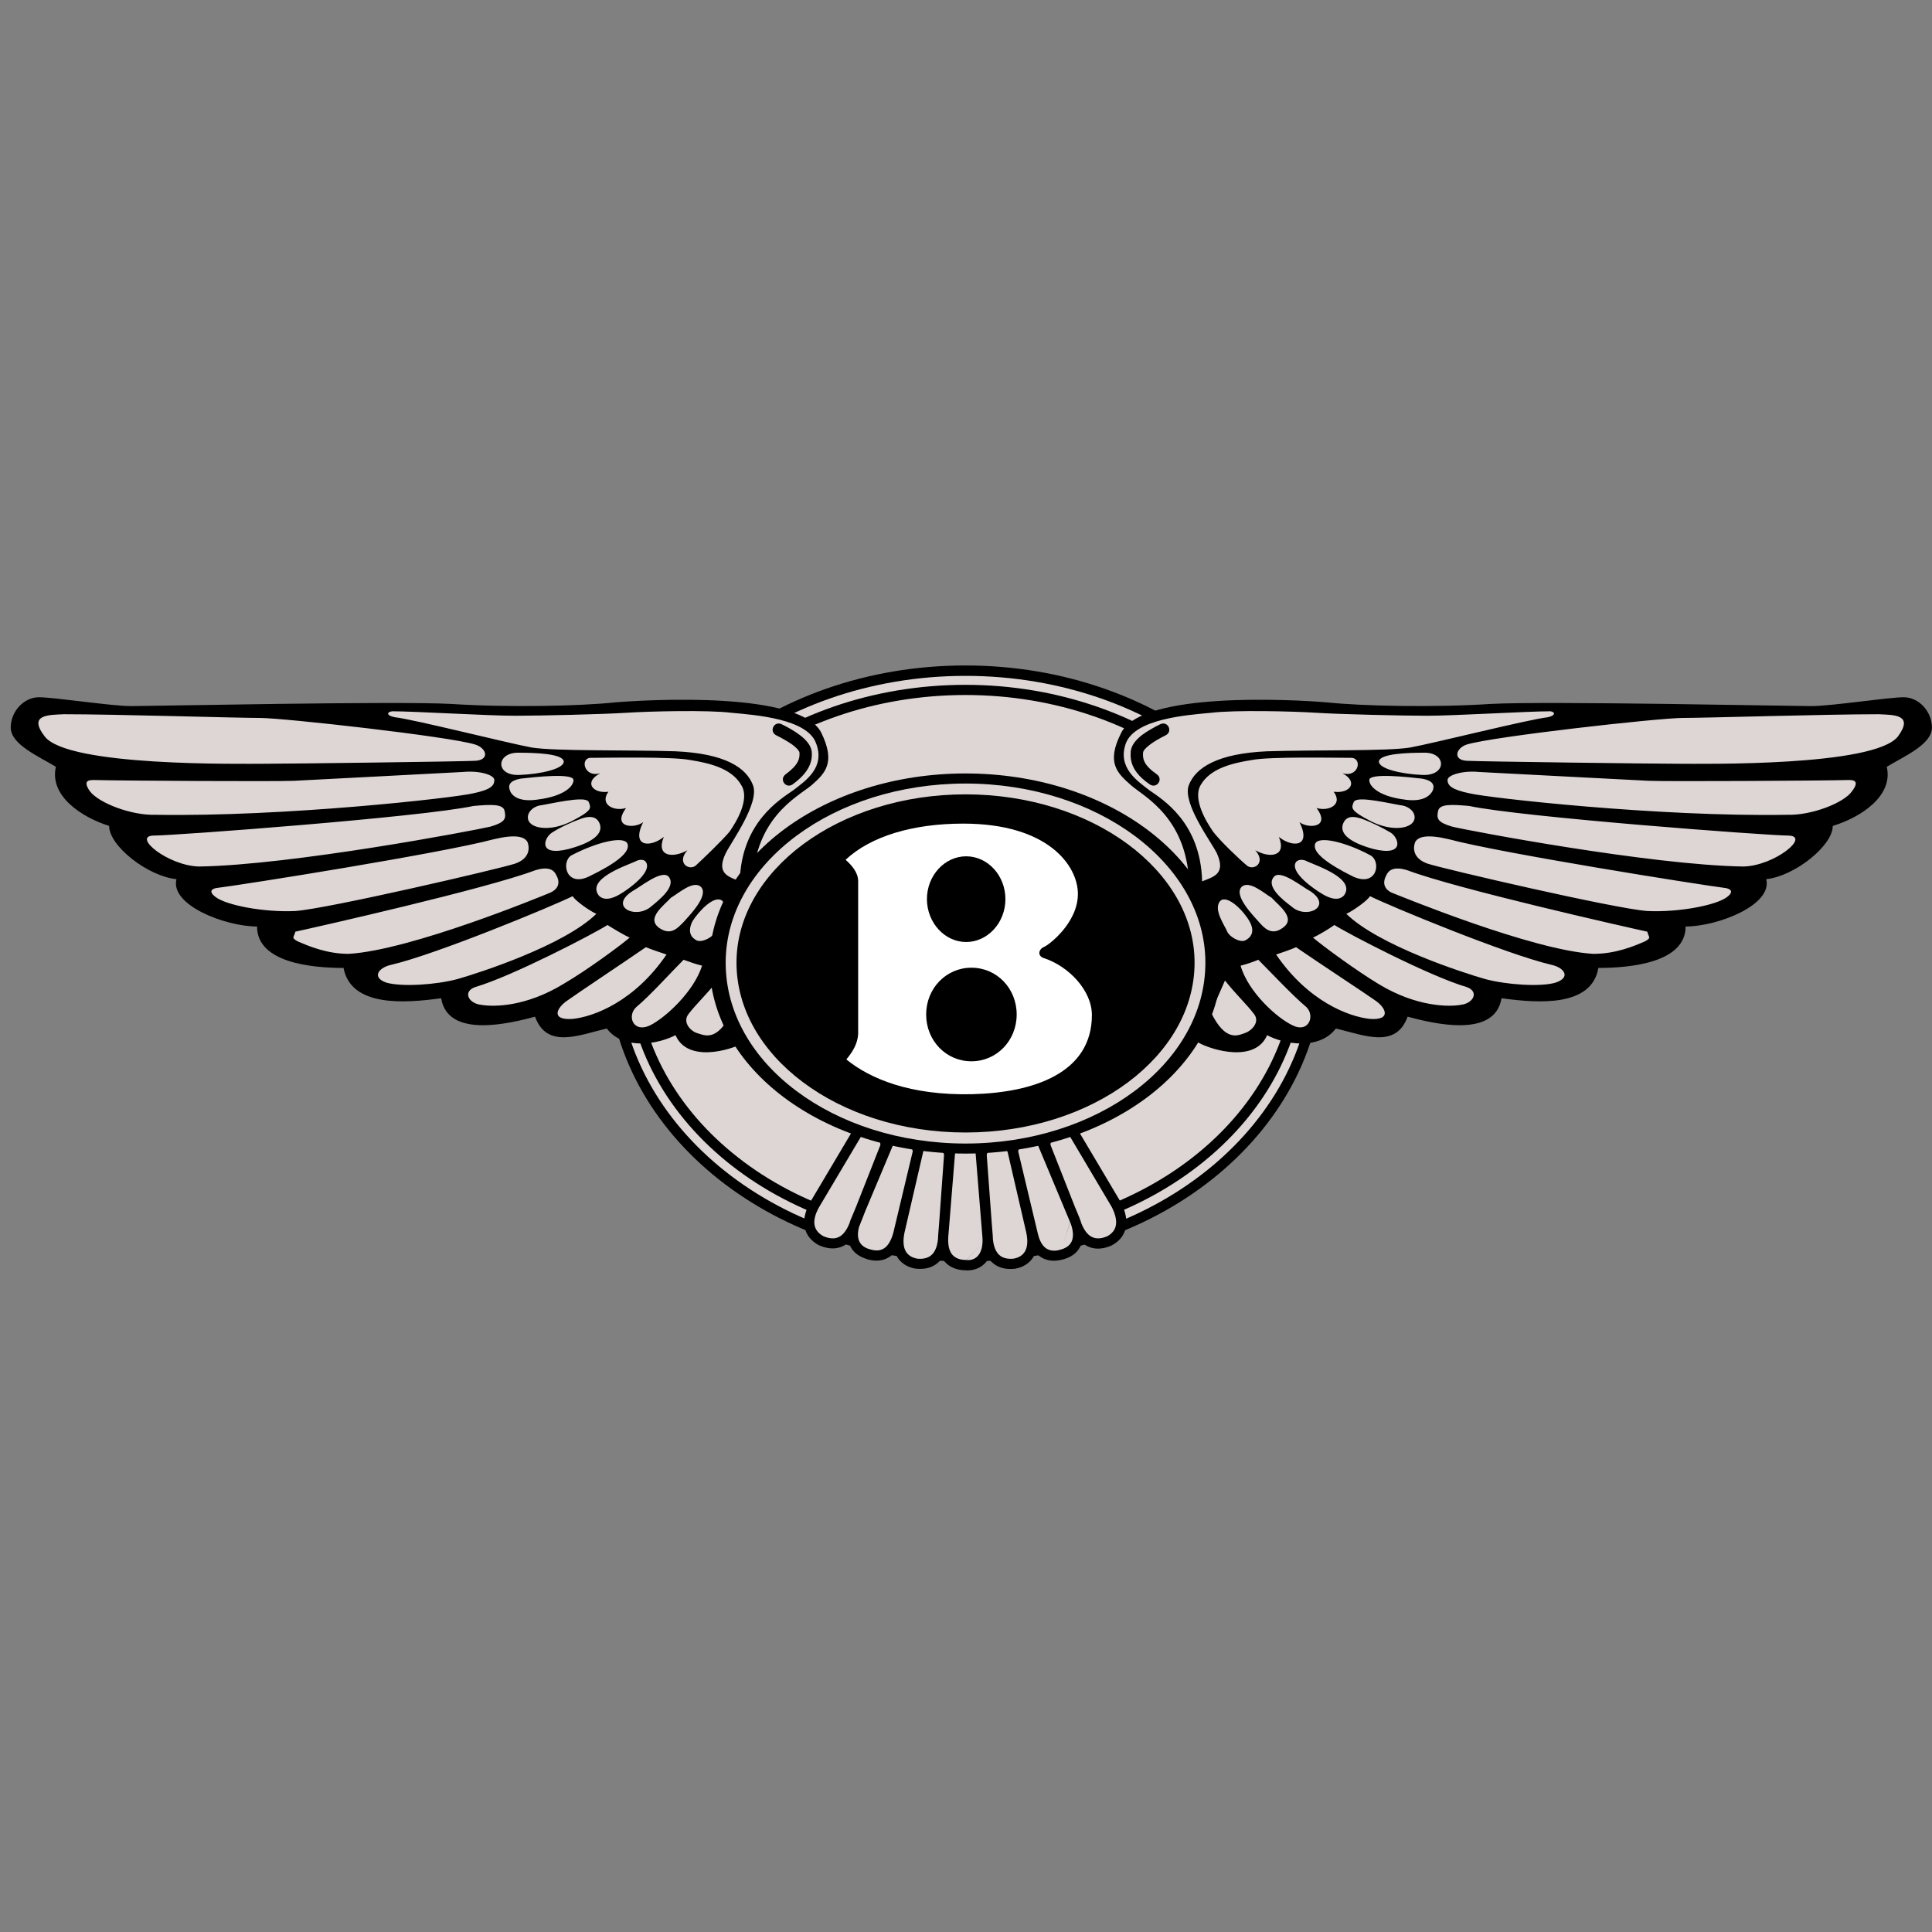 <svg width="180" height="180" viewBox="0 0 180 180" fill="none" xmlns="http://www.w3.org/2000/svg">
<rect x="0" y="0" width="180" height="180" fill="#808080" stroke="none"/>
<path d="M113.49 109.414C107.47 114.425 99.149 117.531 89.941 117.531C80.733 117.531 72.422 114.425 66.392 109.414C60.332 104.372 56.594 97.395 56.594 89.694C56.594 82.025 60.332 75.088 66.392 70.077C72.412 65.086 80.733 62 89.941 62C99.149 62 107.46 65.086 113.49 70.077C119.55 75.088 123.288 82.035 123.288 89.694C123.288 97.395 119.55 104.372 113.49 109.414Z" fill="black"/>
<path d="M89.952 116.575C98.926 116.575 107.023 113.56 112.89 108.681C118.737 103.813 122.342 97.1 122.342 89.706C122.342 82.342 118.737 75.66 112.89 70.822C107.033 65.974 98.926 62.969 89.952 62.969C80.979 62.969 72.871 65.974 67.015 70.822C61.168 75.66 57.562 82.342 57.562 89.706C57.562 97.111 61.168 103.823 67.015 108.681C72.871 113.55 80.979 116.575 89.952 116.575Z" fill="#DDD6D4"/>
<path d="M89.944 114.783C98.418 114.783 106.098 111.962 111.659 107.399C117.18 102.866 120.612 96.602 120.612 89.696C120.612 82.852 117.18 76.618 111.649 72.106C106.088 67.563 98.408 64.752 89.954 64.752C81.47 64.752 73.8 67.563 68.249 72.096C62.708 76.618 59.296 82.852 59.296 89.706C59.296 96.622 62.708 102.886 68.239 107.419C73.769 111.962 81.439 114.783 89.944 114.783ZM112.26 108.132C106.536 112.827 98.632 115.741 89.944 115.741C81.225 115.741 73.331 112.838 67.617 108.152C61.873 103.436 58.328 96.918 58.328 89.706C58.328 82.556 61.883 76.058 67.638 71.362C73.352 66.697 81.235 63.805 89.944 63.805C98.632 63.805 106.526 66.708 112.25 71.373C118.005 76.068 121.57 82.556 121.57 89.706C121.56 96.908 118.005 103.426 112.26 108.132Z" fill="black"/>
<path d="M76.297 116.018C75.615 115.652 75.106 115.092 74.963 114.307C74.841 113.666 74.984 112.892 75.483 111.995L75.493 111.985L79.414 105.385C79.618 105.008 80.015 104.794 80.453 104.713C80.952 104.621 81.533 104.692 81.838 104.845C82.134 104.988 82.531 105.375 82.765 105.802C82.898 105.711 83.04 105.639 83.193 105.589C83.682 105.415 84.273 105.405 84.599 105.507C84.894 105.609 85.332 105.925 85.627 106.322C85.678 106.291 85.719 106.251 85.77 106.22C86.218 105.945 86.829 105.823 87.125 105.823C87.125 105.823 87.196 105.833 87.206 105.833C87.522 105.884 88.072 106.169 88.439 106.556C88.449 106.566 88.459 106.577 88.459 106.587C88.51 106.536 88.571 106.485 88.622 106.434C89.04 106.098 89.62 105.894 89.946 105.894C90.272 105.894 90.853 106.098 91.27 106.434C91.331 106.485 91.382 106.526 91.433 106.587C91.443 106.577 91.453 106.566 91.453 106.556C91.82 106.169 92.37 105.884 92.686 105.833C92.696 105.833 92.767 105.823 92.767 105.823C93.073 105.823 93.643 105.945 94.091 106.21C94.153 106.251 94.204 106.281 94.265 106.332C94.56 105.935 95.008 105.609 95.304 105.507C95.619 105.405 96.22 105.405 96.709 105.589C96.862 105.639 97.004 105.721 97.137 105.802C97.371 105.375 97.769 104.988 98.064 104.845C98.359 104.692 98.94 104.621 99.439 104.713C99.877 104.794 100.284 105.008 100.488 105.385L104.409 111.985L104.42 112.005C104.888 112.912 105.021 113.686 104.898 114.328C104.756 115.102 104.267 115.662 103.595 116.018L103.564 116.039C102.78 116.385 102.006 116.446 101.313 116.11C101.13 116.018 100.957 115.906 100.794 115.764C100.763 115.856 100.743 115.937 100.702 116.018C100.457 116.599 99.989 116.996 99.398 117.22C99.327 117.251 99.255 117.271 99.184 117.292C99.072 117.332 98.96 117.363 98.828 117.383C98.206 117.526 97.606 117.475 97.076 117.18C96.862 117.057 96.658 116.894 96.475 116.691C96.434 116.793 96.393 116.884 96.353 116.976C95.986 117.679 95.334 118.066 94.56 118.208H94.529C93.704 118.3 92.951 118.117 92.391 117.577C92.289 117.475 92.187 117.363 92.105 117.241C92.024 117.394 91.922 117.526 91.82 117.638C91.423 118.076 90.903 118.31 90.323 118.351C90.211 118.361 90.099 118.361 89.977 118.351C89.885 118.351 89.814 118.351 89.742 118.341C89.07 118.29 88.479 118.056 88.041 117.577C87.939 117.465 87.848 117.343 87.776 117.21C87.685 117.343 87.583 117.465 87.471 117.567C86.911 118.107 86.167 118.29 85.332 118.198H85.301C84.537 118.066 83.875 117.679 83.509 116.966C83.458 116.864 83.407 116.762 83.376 116.65C83.193 116.874 82.989 117.047 82.755 117.169C82.205 117.485 81.584 117.516 80.922 117.353C80.85 117.332 80.769 117.312 80.698 117.281C80.626 117.261 80.545 117.231 80.474 117.2C79.873 116.966 79.414 116.569 79.17 115.998C79.139 115.917 79.098 115.835 79.078 115.743C78.915 115.886 78.742 115.998 78.559 116.09C77.866 116.426 77.092 116.365 76.308 116.018C76.328 116.039 76.297 116.018 76.297 116.018Z" fill="black"/>
<path d="M79.152 113.947C79.192 113.794 79.243 113.641 79.304 113.509L79.314 113.499L79.763 112.419L81.993 106.756L82.004 106.735C82.054 106.623 82.014 106.46 81.932 106.297C81.79 106.022 81.566 105.788 81.403 105.707C81.25 105.625 80.924 105.595 80.618 105.656C80.445 105.686 80.292 105.747 80.252 105.839L80.231 105.87L76.31 112.47C75.923 113.162 75.811 113.712 75.892 114.14C75.974 114.599 76.289 114.945 76.707 115.169C77.237 115.403 77.736 115.454 78.153 115.25C78.53 115.067 78.877 114.65 79.152 113.947ZM80.649 112.755L80.058 114.252C80.058 114.252 80.058 114.262 80.048 114.262C79.885 114.843 79.905 115.291 80.048 115.627C80.191 115.953 80.455 116.177 80.822 116.32C80.873 116.34 80.924 116.361 80.985 116.371L81.005 116.381C81.066 116.401 81.128 116.422 81.189 116.432C81.606 116.544 81.993 116.524 82.309 116.34C82.645 116.147 82.92 115.77 83.134 115.159C83.165 115.057 83.195 114.955 83.226 114.863L85.018 107.357L85.029 107.316C85.059 107.214 84.998 107.072 84.906 106.929C84.723 106.664 84.468 106.46 84.305 106.399C84.153 106.348 83.817 106.359 83.521 106.471C83.358 106.532 83.216 106.613 83.185 106.715L83.175 106.746L80.649 112.755ZM100.134 112.409L100.582 113.488V113.499C100.643 113.651 100.694 113.794 100.735 113.937V113.947C101.01 114.65 101.356 115.067 101.743 115.25C102.161 115.454 102.66 115.403 103.179 115.169C103.587 114.945 103.882 114.609 103.963 114.161C104.045 113.723 103.933 113.152 103.576 112.449L99.665 105.849L99.645 105.819C99.604 105.737 99.451 105.676 99.268 105.646C98.962 105.584 98.647 105.605 98.524 105.676L98.494 105.696C98.331 105.778 98.097 106.012 97.964 106.287C97.883 106.45 97.842 106.613 97.893 106.725L97.903 106.746L100.134 112.409ZM92.403 114.018L92.495 115.159C92.505 115.25 92.505 115.352 92.505 115.444C92.576 116.147 92.78 116.615 93.075 116.901C93.401 117.216 93.88 117.318 94.42 117.267C94.909 117.186 95.306 116.951 95.52 116.544C95.723 116.157 95.784 115.587 95.611 114.813L93.89 107.377V107.367C93.859 107.235 93.747 107.122 93.595 107.031C93.33 106.868 93.004 106.797 92.81 106.786C92.637 106.827 92.362 106.99 92.148 107.214C92.016 107.357 91.924 107.499 91.934 107.632V107.642L92.403 114.018ZM87.392 115.434C87.392 115.342 87.402 115.25 87.402 115.159V115.149L87.493 114.018L87.952 107.642V107.632C87.962 107.499 87.87 107.347 87.738 107.214C87.524 106.99 87.249 106.827 87.076 106.786C86.872 106.797 86.526 106.878 86.251 107.041C86.118 107.122 86.017 107.214 86.006 107.316L85.996 107.377L84.275 114.813C84.112 115.587 84.163 116.157 84.367 116.544C84.58 116.951 84.988 117.186 85.467 117.267C86.006 117.318 86.485 117.216 86.811 116.901C87.117 116.615 87.32 116.137 87.392 115.434ZM99.696 113.855L96.732 106.766L96.722 106.735C96.691 106.634 96.548 106.552 96.385 106.491C96.09 106.389 95.764 106.369 95.601 106.42C95.438 106.471 95.173 106.684 95 106.949C94.898 107.092 94.837 107.235 94.878 107.336L94.888 107.377L96.681 114.884V114.894C96.711 115.026 96.752 115.159 96.793 115.291C96.976 115.841 97.241 116.188 97.557 116.361C97.862 116.534 98.239 116.564 98.636 116.473C98.708 116.452 98.799 116.432 98.891 116.401H98.911L99.696 113.855ZM98.911 116.391C98.962 116.371 99.013 116.361 99.074 116.34C99.431 116.198 99.706 115.974 99.849 115.648C100.001 115.301 100.011 114.823 99.828 114.212C99.798 114.1 99.757 113.977 99.706 113.865V113.855C99.706 113.855 99.706 113.855 99.706 113.865L98.911 116.391ZM91.537 115.77C91.547 115.607 91.547 115.424 91.527 115.22L90.906 107.571V107.53C90.906 107.408 90.804 107.275 90.661 107.163C90.406 106.959 90.091 106.837 89.938 106.837C89.785 106.837 89.469 106.959 89.215 107.163C89.072 107.275 88.97 107.408 88.97 107.53V107.571L88.349 115.22C88.339 115.342 88.339 115.444 88.339 115.536C88.339 116.188 88.492 116.646 88.757 116.931C89.011 117.206 89.378 117.349 89.816 117.379C89.887 117.379 89.958 117.389 90.009 117.389H90.04L91.537 115.77ZM90.04 117.4C90.111 117.4 90.193 117.4 90.264 117.4C90.6 117.379 90.895 117.247 91.109 117.002C91.344 116.738 91.507 116.33 91.537 115.77L90.04 117.4ZM82.879 107.092C82.879 107.102 82.879 107.102 82.879 107.092V107.092Z" fill="#DDD6D4"/>
<path fill-rule="evenodd" clip-rule="evenodd" d="M69.345 97.137C67.97 97.891 64.038 99.001 62.938 96.444C61.349 97.269 58.11 97.891 56.531 95.823C53.914 96.444 50.95 97.748 49.85 94.723C47.507 95.344 41.722 96.791 41.1 93.002C37.658 93.48 32.697 93.827 32.005 90.18C29.041 90.18 23.948 89.701 23.948 86.32C20.984 86.32 15.82 84.324 16.441 81.91C13.752 81.635 10.167 78.813 10.167 76.949C7.549 76.124 4.585 74.128 5.207 71.439C3.618 70.471 1 69.371 1 67.782C1 66.265 2.243 64.961 3.618 64.961C5.064 64.961 10.371 65.786 12.235 65.786C14.099 65.786 36.69 65.307 41.997 65.582C47.303 65.929 54.056 65.786 57.295 65.44C60.605 65.165 74.59 64.411 76.515 68.261C77.89 71.082 76.862 72.05 75.619 73.15C74.305 74.25 70.109 76.246 70.109 82.867C70.098 89.416 70.934 92.859 69.345 97.137Z" fill="black"/>
<path fill-rule="evenodd" clip-rule="evenodd" d="M5.947 66.543C10.775 66.543 21.999 66.889 24.209 66.889C26.41 66.889 41.851 68.61 44.265 69.364C45.365 69.71 45.64 70.811 44.265 70.882C42.951 70.953 27.041 71.157 24.698 71.157C22.356 71.157 6.303 71.432 4.164 68.61C2.575 66.543 4.572 66.614 5.947 66.543ZM67.274 83.909C66.52 83.359 65.074 84.938 64.513 85.834C64.035 86.802 64.371 87.352 64.931 87.627C65.481 87.831 66.449 87.28 66.652 86.802C66.856 86.252 68.028 84.663 67.274 83.909ZM66.856 91.355C65.827 92.658 64.788 93.626 64.167 94.451C63.546 95.205 64.31 96.04 64.921 96.244C65.614 96.447 66.785 97.14 68.16 94.319L66.856 91.355ZM62.517 83.634C61.825 84.388 60.174 85.559 61.417 86.455C62.517 87.209 63.138 86.455 63.688 85.905C64.167 85.355 66.031 83.491 65.338 82.666C64.656 81.913 63.138 83.288 62.517 83.634ZM58.942 83.013C56.671 84.459 59.217 85.702 60.663 84.459C61.417 83.838 63.006 82.595 62.313 81.699C61.692 80.945 59.624 82.666 58.942 83.013ZM59.217 80.252C58.117 80.731 54.674 81.903 55.774 83.42C56.396 84.113 57.496 83.491 57.913 83.216C58.392 82.941 60.806 81.291 60.185 80.324C59.971 79.977 59.421 80.12 59.217 80.252ZM53.218 79.702C52.25 80.324 52.739 82.738 54.939 81.627C57.21 80.528 58.799 79.417 58.453 78.592C58.107 77.849 55.56 78.47 53.218 79.702ZM54.185 76.26C53.218 76.606 52.189 77.085 51.425 77.574C50.671 78.052 50.05 79.845 53.014 79.091C56.049 78.266 56.182 77.227 55.774 76.545C55.357 75.852 54.389 76.188 54.185 76.26ZM50.458 75.017C49.704 75.088 49.011 75.71 49.215 76.392C49.49 77.217 51.282 77.492 53.208 76.535C55.204 75.506 55.072 75.292 54.858 74.742C54.664 74.192 52.596 74.61 50.458 75.017ZM48.532 72.542C47.361 72.746 47.361 73.235 47.504 73.642C47.646 74.06 48.257 74.813 50.264 74.467C52.332 74.192 53.432 73.367 53.432 72.674C53.421 71.992 49.775 72.399 48.532 72.542ZM48.257 70.128C46.19 70.128 46.118 72.338 48.461 72.196C50.325 72.124 52.525 71.646 52.525 70.953C52.464 70.199 49.775 70.128 48.257 70.128ZM54.939 70.607C56.589 70.607 62.588 70.474 64.31 70.811C66.031 71.085 68.17 71.564 69.066 73.153C69.891 74.467 68.588 76.596 67.966 77.492C67.274 78.317 65.481 80.039 64.799 80.66C64.177 81.139 63.006 80.385 64.045 79.213C62.731 79.967 61.081 79.835 61.845 77.971C60.673 78.939 58.748 79 59.92 76.596C59.166 77.217 56.956 77.146 58.331 75.282C57.16 75.628 55.846 74.936 56.681 73.764C55.234 73.968 54.338 72.868 55.927 72.043C54.46 72.471 54.043 70.749 54.939 70.607ZM36.544 66.268C38.612 66.268 45.436 66.685 47.982 66.685C50.468 66.685 56.253 66.543 58.321 66.41C60.46 66.268 65.97 66.135 68.17 66.41C70.37 66.614 75.198 66.96 76.023 69.232C76.919 71.503 75.055 72.746 73.884 73.642C72.713 74.467 69.056 76.606 68.924 82.116C68.028 81.699 66.652 81.495 67.61 79.499C68.16 78.399 70.778 74.813 70.156 73.163C69.535 71.513 67.538 70.199 62.925 69.996C58.31 69.853 51.833 69.996 49.561 69.649C47.29 69.232 38.602 67.032 36.819 66.828C35.994 66.685 35.994 66.339 36.544 66.268ZM63.688 89.419C62.446 90.662 60.592 92.73 59.278 93.83C58.382 94.655 59.003 96.244 60.521 95.551C61.967 94.859 64.656 92.383 65.41 89.969C64.86 89.837 64.238 89.623 63.688 89.419ZM60.174 88.248C58.178 89.623 53.625 92.658 52.871 93.208C51.843 93.901 51.282 95.072 53.35 94.93C55.346 94.726 59.136 93.28 62.099 88.93C61.692 88.798 60.663 88.452 60.174 88.248ZM56.599 86.18C55.428 86.934 47.779 90.937 44.265 91.966C43.093 92.383 43.643 93.483 44.815 93.616C45.986 93.82 48.95 93.82 52.464 91.691C54.603 90.448 57.699 88.177 58.667 87.352C58.178 87.148 57.149 86.527 56.599 86.18ZM53.36 83.491C51.568 84.388 40.618 88.93 36.412 89.898C35.24 90.173 34.619 91.07 35.994 91.548C37.44 91.966 40.679 91.752 42.676 91.202C44.601 90.652 52.525 88.106 55.56 85.141C54.939 84.877 53.493 83.838 53.36 83.491ZM27.52 86.802C29.445 86.384 45.293 82.809 49.846 81.088C51.16 80.67 51.639 81.088 51.843 81.566C52.118 82.045 52.189 82.738 51.293 83.155C50.468 83.502 38.265 88.533 32.48 88.869C30.412 88.869 28.691 88.116 27.723 87.698C27.102 87.352 27.377 87.352 27.52 86.802ZM20.145 82.738C22.906 82.391 41.097 79.499 45.986 78.195C47.982 77.716 48.879 77.92 49.154 78.47C49.357 79.02 49.357 79.988 47.982 80.466C46.536 80.945 30.484 84.673 27.52 84.877C24.556 85.019 21.042 84.327 20.074 83.563C19.178 82.88 20.145 82.738 20.145 82.738ZM14.289 77.849C16.285 77.849 39.304 76.127 44.122 75.088C45.772 74.946 46.882 74.885 47.015 75.567C47.157 76.26 47.086 76.606 45.701 77.013C44.255 77.36 27.163 80.599 18.556 80.731C15.664 80.67 12.292 77.91 14.289 77.849ZM8.85 72.674C11.671 72.746 25.727 72.817 27.387 72.746C28.976 72.674 41.718 71.992 43.165 71.921C44.682 71.778 46.057 72.196 46.057 72.674C46.057 73.153 45.782 73.571 44.061 73.917C42.34 74.335 26.491 76.117 14.503 75.913C12.231 75.985 9.196 74.813 8.371 73.713C7.607 72.613 8.432 72.674 8.85 72.674ZM72.326 68.509C71.613 68.152 72.122 67.123 72.835 67.48C73.416 67.765 74.037 68.111 74.526 68.488C75.096 68.916 75.524 69.415 75.616 69.955L75.626 70.006C75.667 70.515 75.606 71.014 75.31 71.544C75.045 72.033 74.597 72.522 73.874 73.061C73.232 73.54 72.55 72.613 73.202 72.135C73.782 71.707 74.129 71.34 74.312 70.994C74.475 70.698 74.505 70.413 74.485 70.097C74.424 69.894 74.169 69.639 73.833 69.385C73.395 69.079 72.845 68.763 72.326 68.509Z" fill="#DDD6D4"/>
<path fill-rule="evenodd" clip-rule="evenodd" d="M111.649 97.137C113.024 97.891 116.955 99.001 118.055 96.444C119.573 97.269 122.883 97.891 124.462 95.823C127.08 96.444 130.044 97.748 131.144 94.723C133.486 95.344 139.272 96.791 139.893 93.002C143.336 93.48 148.296 93.827 148.917 90.18C151.881 90.18 157.045 89.701 157.045 86.32C160.009 86.32 165.174 84.324 164.552 81.91C167.17 81.635 170.755 78.813 170.755 76.949C173.444 76.124 176.408 74.128 175.787 71.439C177.376 70.471 179.993 69.371 179.993 67.782C179.993 66.265 178.751 64.961 177.376 64.961C175.929 64.961 170.623 65.786 168.759 65.786C166.895 65.786 144.232 65.307 138.925 65.582C133.619 65.929 126.937 65.786 123.627 65.44C120.388 65.165 106.403 64.411 104.468 68.261C103.022 71.082 104.122 72.05 105.364 73.15C106.607 74.25 110.803 76.246 110.803 82.867C110.814 89.416 110.06 92.859 111.649 97.137Z" fill="black"/>
<path fill-rule="evenodd" clip-rule="evenodd" d="M175.037 66.543C170.148 66.543 158.913 66.889 156.774 66.889C154.574 66.889 139.133 68.61 136.658 69.364C135.619 69.71 135.344 70.811 136.658 70.882C138.033 70.953 153.953 71.157 156.296 71.157C158.638 71.157 174.619 71.432 176.83 68.61C178.347 66.543 176.412 66.614 175.037 66.543ZM113.72 83.909C114.413 83.359 115.92 84.938 116.409 85.834C116.959 86.802 116.552 87.352 115.992 87.627C115.513 87.831 114.545 87.28 114.342 86.802C114.128 86.252 112.956 84.663 113.72 83.909ZM114.128 91.355C115.167 92.658 116.195 93.626 116.817 94.451C117.438 95.205 116.613 96.04 115.992 96.244C115.37 96.447 114.199 97.14 112.824 94.319L114.128 91.355ZM118.467 83.634C119.159 84.388 120.809 85.559 119.495 86.455C118.467 87.209 117.774 86.455 117.295 85.905C116.817 85.355 114.953 83.491 115.645 82.666C116.338 81.913 117.845 83.288 118.467 83.634ZM122.052 83.013C124.252 84.459 121.706 85.702 120.331 84.459C119.506 83.838 117.917 82.595 118.681 81.699C119.292 80.945 121.359 82.666 122.052 83.013ZM121.777 80.252C122.877 80.731 126.32 81.903 125.22 83.42C124.598 84.113 123.498 83.491 123.081 83.216C122.602 82.941 120.117 81.291 120.738 80.324C121.023 79.977 121.573 80.12 121.777 80.252ZM127.705 79.702C128.734 80.324 128.255 82.738 125.984 81.627C123.784 80.528 122.195 79.417 122.541 78.592C122.877 77.849 125.434 78.47 127.705 79.702ZM126.809 76.26C127.776 76.606 128.734 77.085 129.569 77.574C130.323 78.052 130.944 79.845 127.919 79.091C124.955 78.266 124.822 77.227 125.23 76.545C125.637 75.852 126.534 76.188 126.809 76.26ZM130.455 75.017C131.28 75.088 131.973 75.71 131.759 76.392C131.484 77.217 129.691 77.492 127.766 76.535C125.77 75.506 125.902 75.292 126.116 74.742C126.32 74.192 128.326 74.61 130.455 75.017ZM132.462 72.542C133.633 72.746 133.633 73.235 133.49 73.642C133.287 74.06 132.665 74.813 130.669 74.467C128.673 74.192 127.573 73.367 127.573 72.674C127.562 71.992 131.219 72.399 132.462 72.542ZM132.737 70.128C134.804 70.128 134.804 72.338 132.462 72.196C130.669 72.124 128.469 71.646 128.469 70.953C128.53 70.199 131.219 70.128 132.737 70.128ZM125.984 70.607C124.334 70.607 118.334 70.474 116.613 70.811C114.892 71.085 112.753 71.564 111.856 73.153C111.103 74.467 112.406 76.596 113.028 77.492C113.649 78.317 115.442 80.039 116.195 80.66C116.817 81.139 117.988 80.385 116.949 79.213C118.263 79.967 119.913 79.835 119.149 77.971C120.32 78.939 122.245 79 121.074 76.596C121.828 77.217 124.038 77.146 122.663 75.282C123.834 75.628 125.138 74.936 124.252 73.764C125.77 73.968 126.595 72.868 125.077 72.043C126.534 72.471 126.941 70.749 125.984 70.607ZM144.45 66.268C142.382 66.268 135.497 66.685 133.012 66.685C130.526 66.685 124.741 66.543 122.673 66.41C120.534 66.268 115.024 66.135 112.824 66.41C110.624 66.614 105.796 66.96 104.9 69.232C104.075 71.503 105.939 72.746 107.11 73.642C108.281 74.467 111.866 76.606 111.999 82.116C112.966 81.699 114.27 81.495 113.374 79.499C112.824 78.399 110.135 74.813 110.756 73.163C111.378 71.513 113.445 70.199 118.059 69.996C122.673 69.853 129.151 69.996 131.362 69.649C133.633 69.232 142.382 67.032 144.175 66.828C144.929 66.685 144.929 66.339 144.45 66.268ZM117.234 89.419C118.477 90.662 120.402 92.73 121.716 93.83C122.541 94.655 121.92 96.244 120.473 95.551C118.956 94.859 116.267 92.383 115.584 89.969C116.124 89.837 116.745 89.623 117.234 89.419ZM120.748 88.248C122.745 89.623 127.359 92.658 128.123 93.208C129.151 93.901 129.64 95.072 127.644 94.93C125.647 94.726 121.858 93.28 118.894 88.93C119.292 88.798 120.331 88.452 120.748 88.248ZM124.323 86.18C125.495 86.934 133.144 90.937 136.658 91.966C137.829 92.383 137.279 93.483 136.108 93.616C135.008 93.82 131.973 93.82 128.459 91.691C126.391 90.448 123.295 88.177 122.327 87.352C122.806 87.148 123.845 86.527 124.323 86.18ZM127.634 83.491C129.426 84.388 140.376 88.93 144.582 89.898C145.754 90.173 146.375 91.07 144.929 91.548C143.554 91.966 140.315 91.752 138.318 91.202C136.393 90.652 128.469 88.106 125.434 85.141C126.045 84.877 127.491 83.838 127.634 83.491ZM153.474 86.802C151.549 86.384 135.701 82.809 131.148 81.088C129.834 80.67 129.355 81.088 129.151 81.566C128.876 82.045 128.805 82.738 129.63 83.155C130.526 83.502 142.718 88.533 148.443 88.869C150.582 88.869 152.303 88.116 153.271 87.698C153.882 87.352 153.607 87.352 153.474 86.802ZM160.777 82.738C158.088 82.391 139.897 79.499 135.008 78.195C133.012 77.716 132.115 77.92 131.84 78.47C131.637 79.02 131.637 79.988 133.012 80.466C134.458 80.945 150.51 84.673 153.474 84.877C156.438 85.019 159.952 84.327 160.92 83.563C161.806 82.88 160.777 82.738 160.777 82.738ZM166.634 77.849C164.709 77.849 141.69 76.127 136.872 75.088C135.222 74.946 134.112 74.885 133.979 75.567C133.837 76.26 133.908 76.606 135.283 77.013C136.658 77.36 153.749 80.599 162.427 80.731C165.32 80.67 168.702 77.91 166.634 77.849ZM172.144 72.674C169.323 72.746 155.267 72.817 153.607 72.746C151.957 72.674 139.276 71.992 137.758 71.921C136.312 71.778 134.865 72.196 134.865 72.674C134.865 73.153 135.212 73.571 136.933 73.917C138.654 74.335 154.503 76.117 166.491 75.913C168.763 75.985 171.798 74.813 172.552 73.713C173.387 72.613 172.491 72.674 172.144 72.674ZM108.088 67.48C108.801 67.123 109.31 68.152 108.597 68.509C108.067 68.773 107.517 69.079 107.1 69.405C106.764 69.67 106.519 69.914 106.499 70.108C106.468 70.423 106.499 70.729 106.651 71.014C106.825 71.35 107.161 71.707 107.772 72.135C108.424 72.593 107.762 73.53 107.11 73.072C106.336 72.532 105.888 72.033 105.633 71.544C105.358 71.014 105.307 70.515 105.348 70.006C105.399 69.446 105.816 68.936 106.387 68.488C106.896 68.111 107.507 67.765 108.088 67.48Z" fill="#DDD6D4"/>
<path fill-rule="evenodd" clip-rule="evenodd" d="M89.954 107.477C103.113 107.477 113.798 99.553 113.798 89.704C113.798 79.987 103.113 72.062 89.954 72.062C76.794 72.062 66.109 79.987 66.109 89.704C66.109 99.553 76.794 107.477 89.954 107.477Z" fill="black"/>
<path d="M89.956 105.512C95.874 105.512 101.232 103.719 105.102 100.827C108.922 97.965 111.295 94.033 111.295 89.684C111.295 85.406 108.922 81.495 105.082 78.653C101.211 75.791 95.864 74.008 89.956 74.008C84.049 74.008 78.701 75.791 74.831 78.653C71.001 81.495 68.618 85.406 68.618 89.684C68.618 94.023 70.981 97.965 74.811 100.827C78.681 103.73 84.039 105.512 89.956 105.512ZM105.703 101.652C101.67 104.667 96.098 106.541 89.956 106.541C83.814 106.541 78.243 104.677 74.21 101.652C70.135 98.606 67.609 94.379 67.609 89.694C67.609 85.07 70.146 80.873 74.23 77.848C78.263 74.854 83.825 73 89.956 73C96.088 73 101.649 74.864 105.683 77.848C109.777 80.884 112.303 85.08 112.303 89.694C112.303 94.379 109.777 98.606 105.703 101.652Z" fill="#DDD6D4"/>
<path fill-rule="evenodd" clip-rule="evenodd" d="M100.425 83.284C100.425 80.666 97.665 76.734 89.741 76.734C85.055 76.734 81.124 77.906 78.781 80.106C79.331 80.585 79.953 81.277 79.953 82.102V96.362C79.881 97.258 79.474 97.951 78.853 98.704C81.053 100.497 84.781 102.076 90.566 101.943C96.351 101.801 101.729 99.947 101.729 94.569C101.729 92.298 99.59 90.026 97.248 89.263C96.626 89.059 96.769 88.438 97.248 88.234C97.737 88.04 100.425 85.973 100.425 83.284ZM90.505 98.878C92.858 98.878 94.722 96.953 94.722 94.518C94.722 92.084 92.868 90.159 90.505 90.159C88.152 90.159 86.288 92.084 86.288 94.518C86.288 96.953 88.142 98.878 90.505 98.878ZM90.016 87.765C92.012 87.765 93.672 85.973 93.672 83.773C93.672 81.562 92.022 79.78 90.016 79.78C88.009 79.78 86.359 81.573 86.359 83.773C86.369 85.973 88.019 87.765 90.016 87.765Z" fill="white"/>
</svg>

